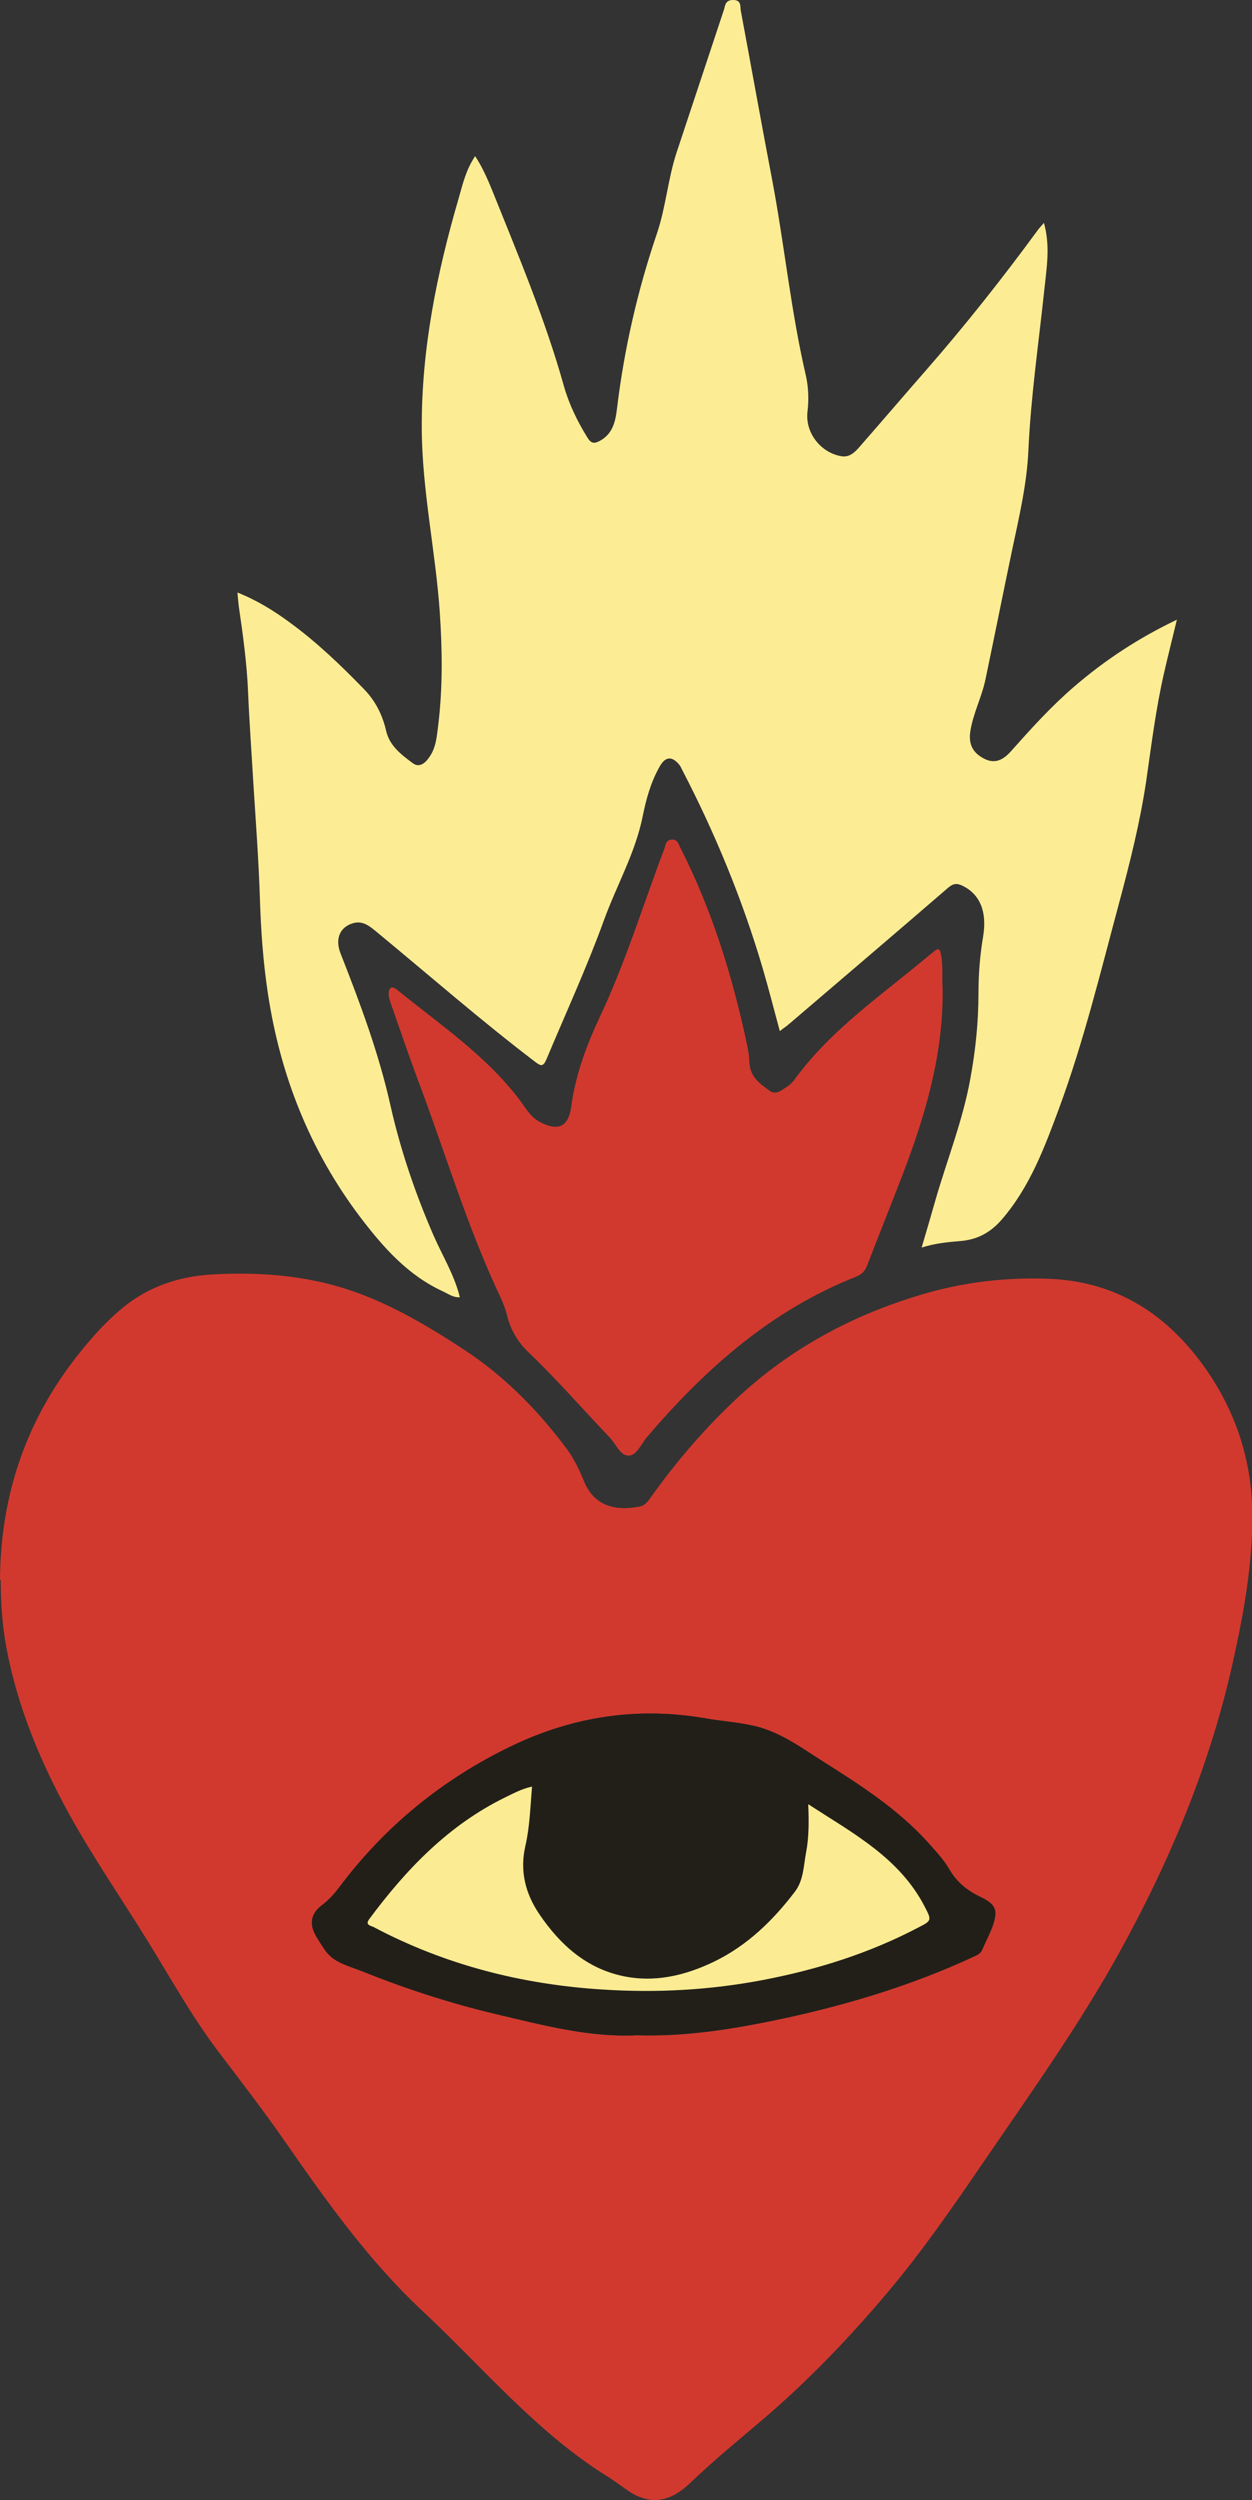 <?xml version="1.0" encoding="UTF-8"?>
<svg id="Capa_2" data-name="Capa 2" xmlns="http://www.w3.org/2000/svg" viewBox="0 0 50.67 101.18">
  <rect x="0" y="0" width="50.67" height="101.18" fill="#333333" stroke="none"/>
  <defs>
    <style>
      .cls-1 {
        fill: #221f19;
      }

      .cls-1, .cls-2, .cls-3, .cls-4 {
        stroke-width: 0px;
      }

      .cls-2 {
        fill: #d2392e;
      }

      .cls-3 {
        fill: #fced94;
      }

      .cls-4 {
        fill: #fbec93;
      }
    </style>
  </defs>
  <g id="Capa_1-2" data-name="Capa 1">
    <g>
      <path class="cls-2" d="M0,63.94c.02-3.25.96-6.2,2.92-8.8.6-.79,1.25-1.55,2.02-2.19,1.04-.87,2.29-1.29,3.62-1.37,2.11-.12,4.19.06,6.19.85,1.45.57,2.78,1.37,4.07,2.22,1.61,1.06,2.94,2.42,4.09,3.95.3.4.52.85.71,1.31.42,1.07,1.31,1.25,2.28,1.06.18-.04.28-.15.38-.29,1.1-1.55,2.33-2.98,3.73-4.26,2.18-1.98,4.72-3.3,7.54-4.1,1.57-.44,3.16-.62,4.79-.57,2.85.08,4.95,1.46,6.52,3.74,1.18,1.73,1.8,3.64,1.82,5.75.02,2.04-.34,4.03-.78,6.01-.92,4.17-2.55,8.06-4.61,11.79-1.64,2.96-3.6,5.7-5.5,8.48-1.23,1.8-2.47,3.6-3.88,5.27-1.57,1.86-3.25,3.61-5.11,5.19-.97.82-1.95,1.63-2.87,2.51-.72.69-1.53.97-2.5.32-.31-.21-.6-.44-.92-.63-2.85-1.8-4.99-4.39-7.42-6.66-2.18-2.04-3.88-4.44-5.57-6.87-.86-1.24-1.78-2.43-2.69-3.63-1.09-1.44-1.95-3.01-2.9-4.54-1.04-1.68-2.16-3.31-3.12-5.04-1.17-2.13-2.1-4.35-2.55-6.75-.17-.91-.23-1.83-.23-2.76ZM25.78,82.37c1.86.06,3.67-.21,5.45-.58,2.85-.58,5.62-1.4,8.26-2.64.12-.06.21-.12.26-.24.14-.32.3-.62.42-.95.23-.65.13-.89-.49-1.19-.52-.25-.94-.58-1.25-1.1-.23-.4-.56-.75-.87-1.1-1.22-1.35-2.73-2.32-4.25-3.28-.87-.55-1.71-1.18-2.74-1.43-.67-.16-1.36-.2-2.04-.32-2.73-.47-5.33-.08-7.82,1.12-2.79,1.34-5.12,3.24-6.98,5.72-.21.28-.44.53-.72.74-.38.29-.49.67-.29,1.1.11.24.26.45.41.67.35.54.95.66,1.5.88,1.77.71,3.58,1.3,5.43,1.74,1.89.45,3.78.96,5.72.86Z"/>
      <path class="cls-3" d="M42.25,9.02c.26.94.11,1.8.02,2.66-.23,2.18-.55,4.35-.65,6.55-.06,1.35-.37,2.67-.65,3.99-.37,1.76-.72,3.53-1.09,5.29-.15.71-.5,1.37-.61,2.09-.06.39.02.74.37.99.47.33.85.29,1.27-.18.81-.91,1.62-1.81,2.55-2.61,1.25-1.08,2.62-1.98,4.17-2.72-.18.75-.36,1.46-.52,2.16-.33,1.44-.51,2.9-.72,4.36-.25,1.68-.66,3.31-1.1,4.95-.75,2.79-1.43,5.6-2.43,8.31-.59,1.59-1.18,3.18-2.32,4.5-.47.54-1.01.82-1.71.87-.49.04-.99.09-1.53.26.2-.68.39-1.32.57-1.96.47-1.62,1.1-3.2,1.4-4.87.21-1.14.33-2.29.33-3.46,0-.78.06-1.54.19-2.31.16-.98-.12-1.68-.81-2.03-.24-.12-.39-.12-.61.07-2.13,1.84-4.28,3.67-6.42,5.5-.11.1-.24.18-.39.3-.24-.89-.46-1.75-.71-2.6-.82-2.77-1.92-5.43-3.25-7.99-.03-.06-.06-.13-.1-.18-.3-.37-.57-.35-.8.06-.36.63-.55,1.32-.69,2.02-.3,1.49-1.06,2.8-1.57,4.21-.69,1.9-1.54,3.75-2.32,5.61-.14.33-.23.29-.48.1-2.19-1.67-4.26-3.48-6.38-5.23-.28-.23-.56-.48-.96-.37-.54.15-.75.63-.52,1.22.79,2.01,1.55,4.04,2.02,6.15.41,1.82,1.01,3.58,1.75,5.28.36.82.84,1.59,1.06,2.49-.26.02-.46-.13-.67-.23-1.43-.65-2.43-1.79-3.36-3.01-2.04-2.7-3.24-5.74-3.74-9.07-.19-1.26-.28-2.52-.32-3.79-.05-1.59-.17-3.17-.27-4.76-.07-1.21-.16-2.43-.21-3.64-.05-1.17-.21-2.33-.38-3.49-.02-.16-.03-.33-.05-.53.78.31,1.46.73,2.1,1.2,1.1.8,2.08,1.74,3.02,2.71.46.47.75,1.04.9,1.7.14.6.62.96,1.08,1.3.27.2.52-.02.68-.27.27-.39.29-.86.35-1.31.18-1.5.16-3,.06-4.51-.17-2.49-.72-4.95-.73-7.45-.02-3.2.61-6.3,1.5-9.35.16-.57.3-1.15.66-1.68.29.44.49.9.68,1.36,1.05,2.62,2.15,5.22,2.91,7.94.21.74.55,1.44.96,2.1.15.24.28.24.5.12.52-.28.63-.79.69-1.3.29-2.41.83-4.77,1.61-7.07.37-1.08.45-2.24.81-3.32.64-1.93,1.28-3.86,1.92-5.79C29.35.2,29.37,0,29.67,0c.35,0,.28.27.31.43.43,2.3.84,4.6,1.28,6.9.49,2.61.75,5.26,1.35,7.85.11.48.13.98.07,1.48-.1.84.52,1.65,1.35,1.8.35.07.57-.16.77-.39.9-1.03,1.79-2.07,2.69-3.1,1.59-1.82,3.09-3.72,4.52-5.67.06-.08.12-.14.24-.28Z"/>
      <path class="cls-2" d="M38.15,40.02c.03,2.66-.7,5.11-1.62,7.52-.47,1.22-.96,2.44-1.43,3.66-.09.23-.21.37-.43.46-3.44,1.35-6.11,3.72-8.47,6.48-.24.28-.43.76-.75.77-.34.02-.52-.47-.78-.74-1.09-1.14-2.12-2.33-3.26-3.42-.43-.41-.73-.89-.88-1.48-.06-.27-.17-.53-.28-.78-1.35-2.85-2.24-5.88-3.35-8.82-.38-1.02-.73-2.05-1.09-3.08-.04-.12-.08-.24-.08-.36,0-.22.09-.37.33-.18,1.72,1.4,3.59,2.65,4.95,4.44.26.34.45.72.86.93.74.38,1.14.17,1.25-.64.17-1.27.61-2.46,1.15-3.61,1.04-2.2,1.75-4.53,2.61-6.8.06-.15.05-.37.3-.39.25-.02.28.19.36.34,1.28,2.52,2.1,5.18,2.69,7.94.05.24.09.49.1.74.02.58.43.87.84,1.16.15.1.32.06.47-.04.19-.12.38-.24.51-.42,1.15-1.59,2.67-2.79,4.18-4,.49-.39.97-.78,1.45-1.18.17-.14.25-.17.3.1.1.48.03.97.07,1.4Z"/>
      <path class="cls-1" d="M25.78,82.37c-1.94.09-3.83-.42-5.72-.86-1.86-.44-3.66-1.03-5.43-1.74-.55-.22-1.15-.34-1.5-.88-.14-.22-.3-.44-.41-.67-.2-.43-.09-.81.29-1.1.28-.21.51-.46.72-.74,1.86-2.48,4.19-4.38,6.98-5.72,2.49-1.19,5.09-1.59,7.82-1.12.68.12,1.37.16,2.04.32,1.03.25,1.87.88,2.74,1.43,1.52.96,3.03,1.93,4.25,3.28.31.35.64.7.87,1.1.3.52.72.85,1.25,1.1.63.3.72.54.49,1.19-.12.32-.28.63-.42.95-.05.12-.14.18-.26.24-2.64,1.23-5.41,2.05-8.26,2.64-1.79.36-3.59.63-5.45.58ZM21.53,72.31c-.4.09-.73.27-1.06.43-2.29,1.13-4.01,2.9-5.5,4.92-.19.25.05.27.17.33,2.91,1.54,6.03,2.33,9.3,2.53,2.17.13,4.33.01,6.47-.39,2.19-.42,4.29-1.08,6.27-2.12.54-.29.55-.29.26-.85-1.02-1.97-2.89-2.96-4.71-4.14.04.72.03,1.35-.09,1.97-.1.54-.11,1.11-.45,1.57-.9,1.18-1.94,2.2-3.29,2.84-1.17.56-2.41.85-3.69.57-1.48-.32-2.54-1.28-3.37-2.51-.56-.83-.8-1.73-.56-2.75.18-.78.19-1.58.27-2.4Z"/>
      <path class="cls-4" d="M21.53,72.31c-.07.82-.09,1.62-.27,2.4-.23,1.01,0,1.92.56,2.75.83,1.23,1.89,2.19,3.37,2.51,1.28.28,2.52-.01,3.69-.57,1.35-.65,2.4-1.67,3.29-2.84.35-.46.35-1.03.45-1.57.12-.62.12-1.25.09-1.97,1.82,1.18,3.69,2.17,4.71,4.14.29.56.29.57-.26.85-1.98,1.04-4.08,1.7-6.27,2.12-2.14.41-4.3.53-6.47.39-3.27-.2-6.39-.99-9.3-2.53-.12-.06-.36-.08-.17-.33,1.5-2.02,3.21-3.8,5.5-4.92.33-.16.66-.34,1.06-.43Z"/>
    </g>
  </g>
</svg>
